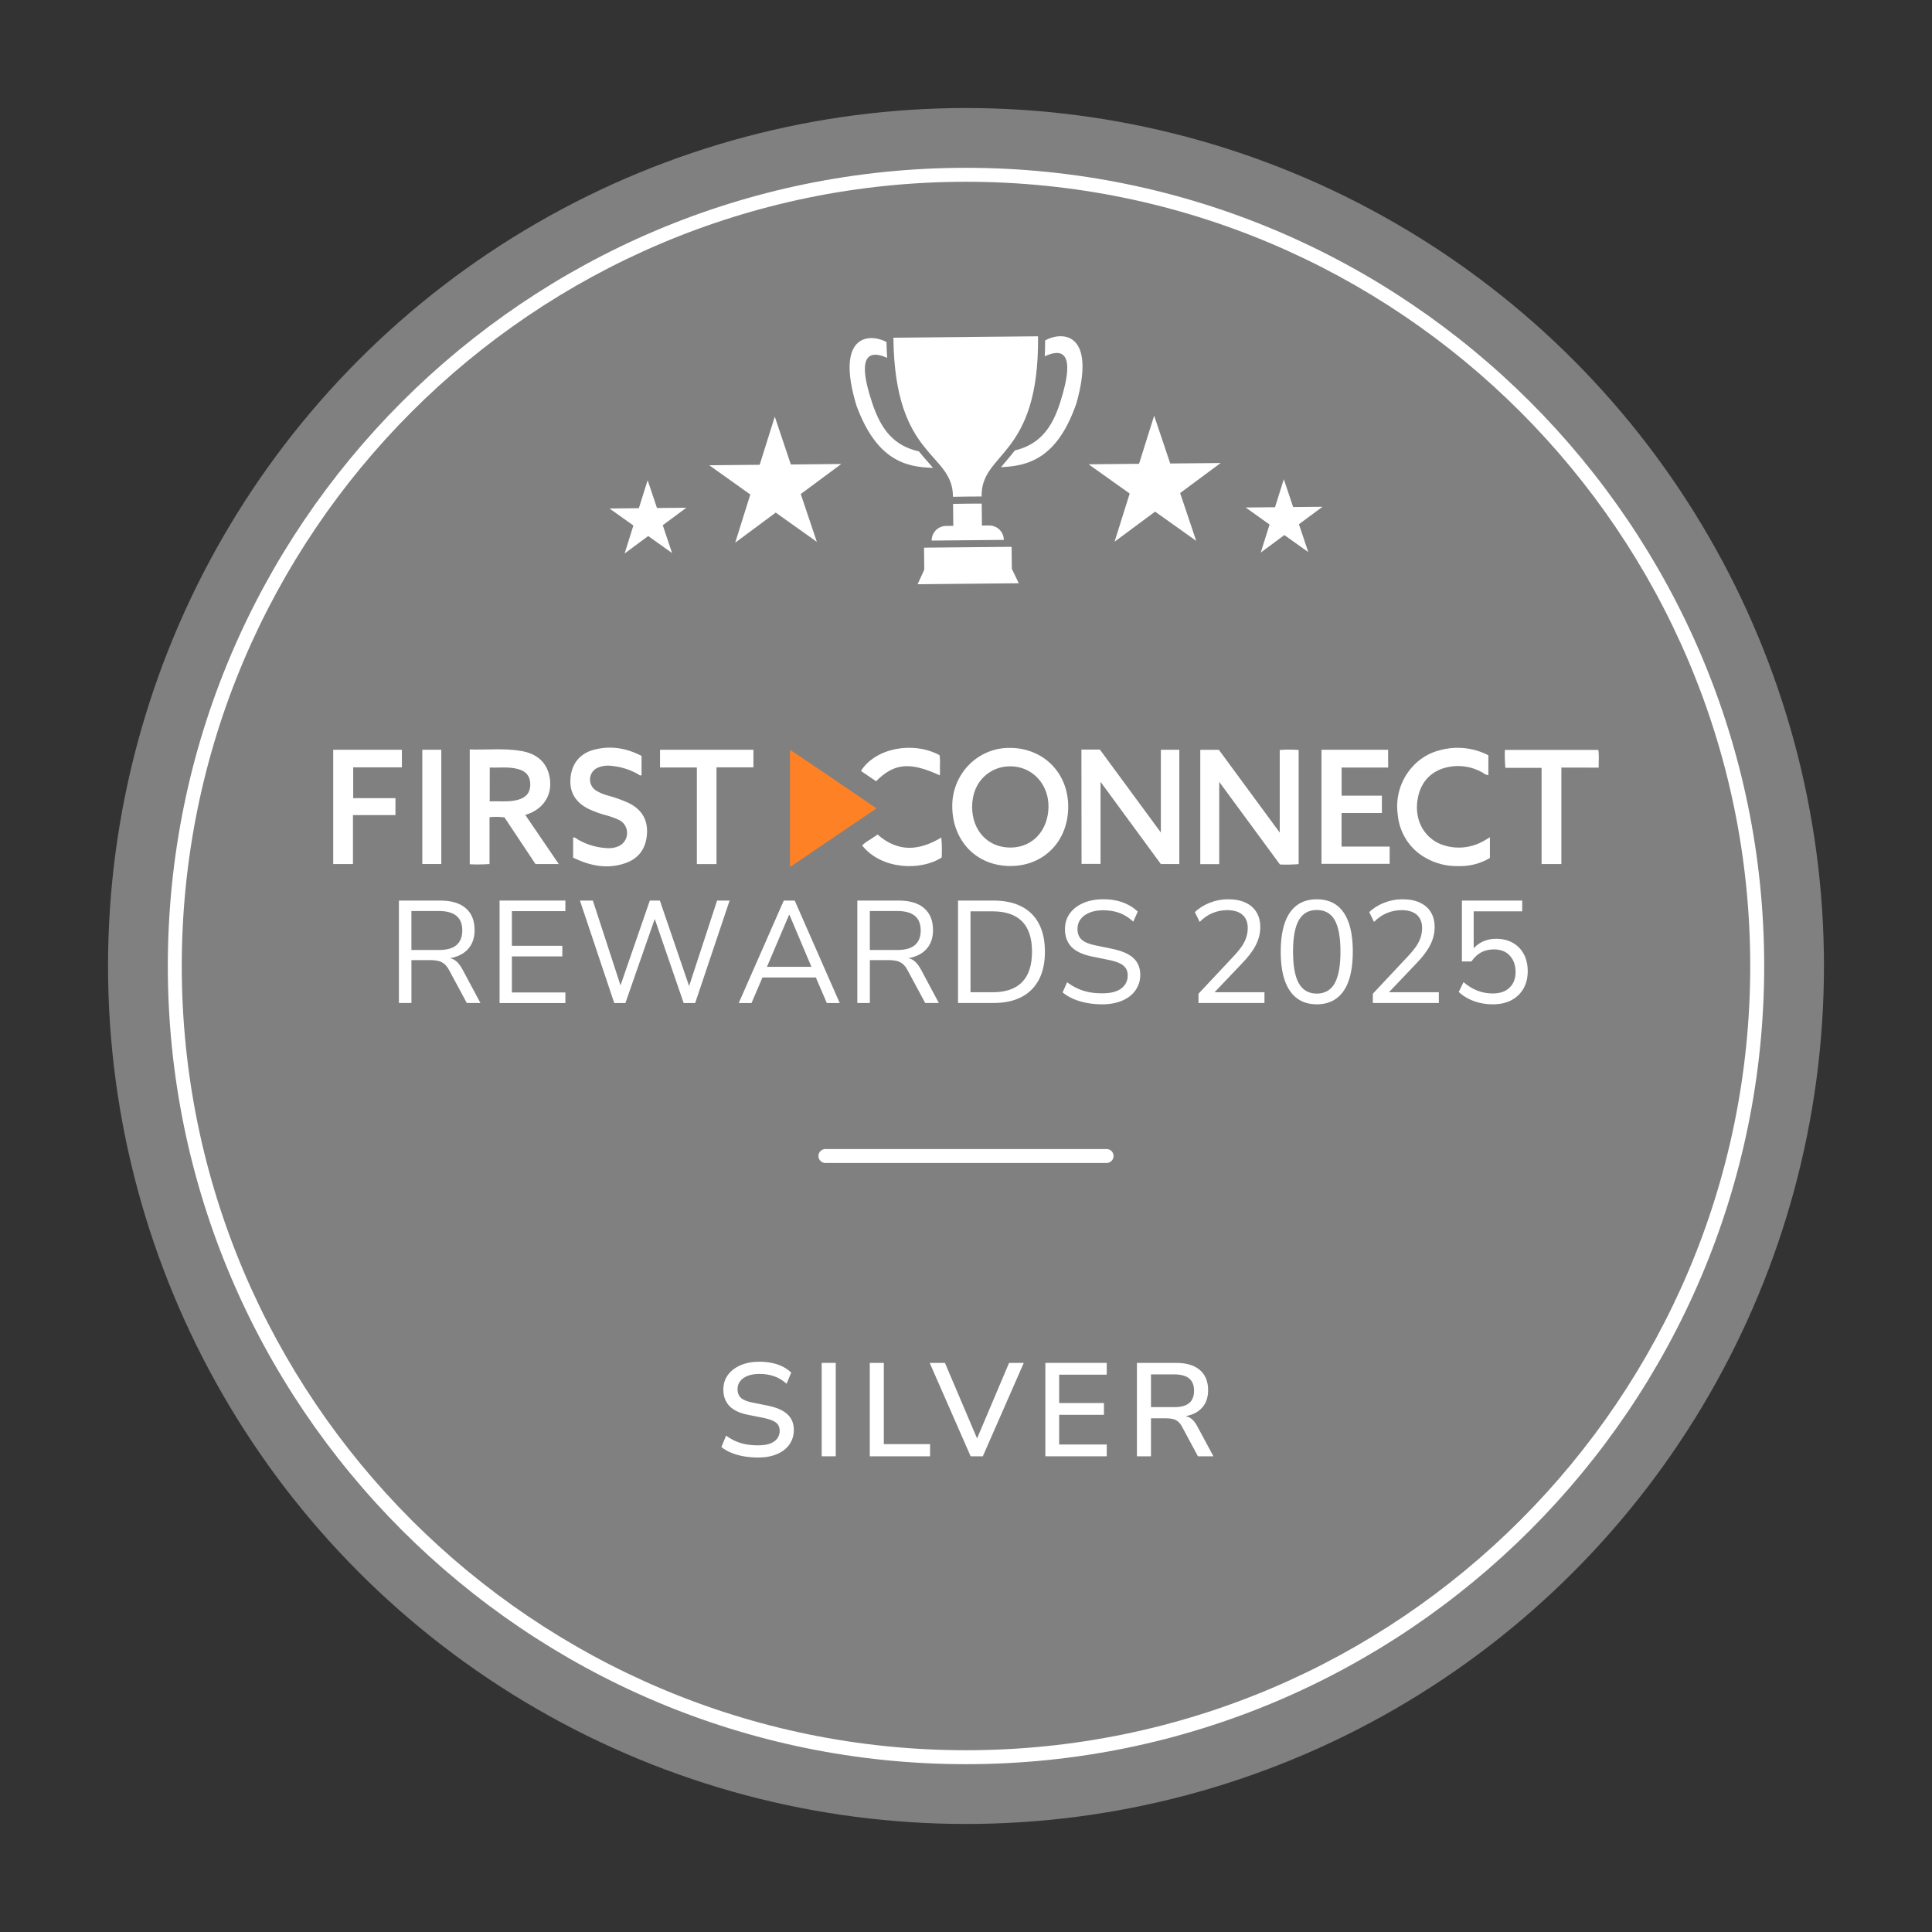 <?xml version="1.0" encoding="UTF-8"?><svg id="Layer_1" xmlns="http://www.w3.org/2000/svg" viewBox="0 0 720 720"><rect x="0" y="0" width="720" height="720" fill="#333333" stroke="none"/><defs><style>.cls-1{fill:gray;}.cls-2{fill:#fff;}.cls-3{fill:#ff8125;}</style></defs><circle class="cls-1" cx="360" cy="360" r="319.74"/><path class="cls-2" d="M360,657.46c-164.02,0-297.46-133.44-297.46-297.46S195.98,62.54,360,62.54s297.46,133.44,297.46,297.46-133.44,297.46-297.46,297.46ZM360,67.74c-161.15,0-292.26,131.11-292.26,292.26s131.11,292.26,292.26,292.26,292.26-131.11,292.26-292.26S521.15,67.74,360,67.74Z"/><path class="cls-2" d="M282.51,543.17c-1.88,0-3.65-.15-5.33-.44-1.68-.3-3.22-.73-4.62-1.31-1.4-.57-2.64-1.29-3.73-2.15l1.78-4.25c1.12.82,2.29,1.51,3.51,2.05s2.53.94,3.93,1.19c1.4.25,2.89.37,4.47.37,2.7,0,4.72-.49,6.05-1.48,1.33-.99,2-2.3,2-3.95,0-.89-.21-1.64-.62-2.25-.41-.61-1.09-1.12-2.03-1.53s-2.15-.77-3.63-1.06l-5.48-1.09c-3.16-.62-5.49-1.73-6.99-3.31-1.5-1.58-2.25-3.62-2.25-6.12,0-2.11.58-3.93,1.73-5.48,1.15-1.55,2.74-2.75,4.76-3.61,2.03-.86,4.34-1.28,6.94-1.28,1.61,0,3.15.15,4.62.45,1.46.29,2.81.75,4.03,1.36s2.29,1.36,3.21,2.25l-1.73,4.15c-1.42-1.28-2.96-2.21-4.62-2.79s-3.51-.87-5.55-.87c-1.61,0-3.03.23-4.25.69s-2.17,1.12-2.84,1.97c-.68.86-1.01,1.88-1.01,3.06,0,1.35.43,2.42,1.28,3.21.86.79,2.34,1.38,4.44,1.78l5.43,1.09c3.33.66,5.79,1.73,7.41,3.21,1.61,1.48,2.42,3.44,2.42,5.88,0,2.01-.54,3.79-1.63,5.36s-2.63,2.77-4.64,3.63c-2.01.86-4.36,1.28-7.06,1.28Z"/><path class="cls-2" d="M306.22,542.72v-34.81h5.24v34.81h-5.24Z"/><path class="cls-2" d="M324.14,542.72v-34.81h5.24v30.27h17.23v4.54h-22.47Z"/><path class="cls-2" d="M361.73,542.72l-15.26-34.81h5.68l12.54,29.48h-1.13l12.49-29.48h5.48l-15.26,34.81h-4.54Z"/><path class="cls-2" d="M389.58,542.72v-34.81h22.87v4.39h-17.73v10.57h16.69v4.39h-16.69v11.06h17.73v4.4h-22.87Z"/><path class="cls-2" d="M423.7,542.72v-34.81h14.62c3.82,0,6.76.88,8.82,2.64,2.06,1.76,3.09,4.29,3.09,7.58,0,1.97-.42,3.68-1.26,5.11-.84,1.43-2.03,2.55-3.58,3.36-1.55.81-3.39,1.26-5.53,1.36l.29-.35.94.05c1.09.07,2.03.4,2.84,1.01.8.61,1.56,1.56,2.25,2.84l6.03,11.21h-5.78l-5.88-10.96c-.46-.86-.96-1.52-1.51-1.97-.54-.46-1.17-.78-1.88-.96-.71-.18-1.54-.27-2.49-.27h-5.73v14.17h-5.24ZM428.94,524.4h8.74c2.47,0,4.3-.51,5.51-1.53,1.2-1.02,1.8-2.55,1.8-4.59s-.61-3.56-1.83-4.57c-1.22-1.01-3.08-1.51-5.58-1.51h-8.64v12.2Z"/><path class="cls-2" d="M412.39,433.41h-104.78c-1.44,0-2.6-1.16-2.6-2.6s1.16-2.6,2.6-2.6h104.78c1.44,0,2.6,1.16,2.6,2.6s-1.16,2.6-2.6,2.6Z"/><polygon class="cls-2" points="313.53 172.91 298.42 184.11 304.41 201.93 289.09 191.03 273.99 202.23 279.62 184.29 264.31 173.39 283.11 173.21 288.74 155.27 294.73 173.1 313.53 172.91"/><polygon class="cls-2" points="255.78 189.22 246.99 195.74 250.47 206.11 241.56 199.76 232.77 206.28 236.05 195.84 227.14 189.5 238.08 189.39 241.36 178.95 244.84 189.32 255.78 189.22"/><polygon class="cls-2" points="492.86 188.86 484.07 195.37 487.56 205.75 478.64 199.4 469.85 205.92 473.13 195.48 464.22 189.13 475.16 189.03 478.44 178.59 481.92 188.96 492.86 188.86"/><polygon class="cls-2" points="454.9 172.55 439.8 183.75 445.79 201.57 430.47 190.67 415.37 201.87 421 183.93 405.69 173.03 424.49 172.85 430.12 154.91 436.11 172.73 454.9 172.55"/><path class="cls-2" d="M346.13,172.53c-1.17-1.32-2.42-2.72-3.68-4.31-9.17-2.05-13.95-7.86-17.29-17.7-6.78-20-.01-19.58,5.46-17.17-.13-1.88-.21-3.85-.26-5.92-6.88-3.53-19.03-2.25-11.2,23.67,7.52,20.45,18.38,23.01,28.56,23.25-.5-.58-1.04-1.19-1.6-1.82"/><path class="cls-2" d="M386.86,125.33l-53.91.52c.42,45.45,22.19,42.42,22.19,59.29l5.34-.08,5.34-.03c-.33-16.86,21.5-14.26,21.03-59.71"/><path class="cls-2" d="M389.49,126.86c0,2.07-.05,4.04-.14,5.92,5.42-2.51,12.18-3.06,5.79,17.06-3.14,9.9-7.81,15.81-16.94,18.03-1.23,1.61-2.45,3.04-3.6,4.38-.55.64-1.07,1.26-1.56,1.85,10.17-.43,20.99-3.21,28.11-23.8,7.33-26.06-4.85-27.11-11.65-23.45"/><path class="cls-2" d="M376.99,204.02c0-.08,0-.16-.01-.24l-32.61.32c0,.08-.01.16,0,.24l.08,7.96-2.48,5.43,37.7-.37-2.59-5.38-.08-7.96"/><path class="cls-2" d="M368.64,195.83l-2.7.03-.08-8.19-5.34.03-5.34.08.08,8.19-2.7.03c-2.98.03-5.38,2.47-5.35,5.46l26.89-.26c-.03-2.99-2.47-5.39-5.45-5.36"/><path class="cls-2" d="M447.31,279.44h6.93c7.5,10.18,14.97,20.37,22.68,30.84v-30.79c2.35-.18,4.71-.18,7.05,0v42.54c-2.31.19-4.64.24-6.96.15l-22.64-30.79v30.65h-7.06v-42.61Z"/><path class="cls-2" d="M403.01,279.35h6.89l22.72,30.9v-30.83h6.88v42.58h-6.89l-22.47-30.63v30.57h-7.08l-.05-42.6Z"/><path class="cls-2" d="M376.56,278.72c12.23.11,21.61,9.23,21.53,22.08-.08,12.85-9.23,21.99-21.65,21.94-12.82-.06-21.47-9.62-21.56-22.07-.05-2.91.48-5.8,1.56-8.49,1.08-2.69,2.67-5.14,4.7-7.19,2.03-2.05,4.44-3.66,7.09-4.74,2.65-1.08,5.49-1.6,8.34-1.53ZM376.43,285.59c-6.88-.07-14.11,5.11-14.15,15.07,0,8.95,5.95,15.23,14.28,15.2,8.52,0,14.06-6.68,14.18-15.09.15-8.59-6.13-15.22-14.26-15.19h-.04Z"/><path class="cls-2" d="M182.43,304.54v17.46c-2.45.18-4.92.21-7.37.08v-42.79c6.47.24,12.89-.54,19.27.59,5.07.91,9,3.51,10.33,8.94,1.56,6.4-1.38,11.96-7.42,14.36-.38.15-.75.27-1.48.52l12.47,18.3h-8.67l-11.56-17.38c-1.84-.24-3.71-.27-5.56-.07ZM182.5,298.65c3.62-.18,7.14.37,10.6-.61,3.11-.88,4.55-2.8,4.52-5.77-.03-2.98-1.54-4.91-4.64-5.68-3.44-.93-6.94-.42-10.46-.55l-.02,12.62Z"/><path class="cls-3" d="M326.64,301.25l-32.24,21.87v-43.69c10.9,7.22,21.38,14.42,32.24,21.82Z"/><path class="cls-2" d="M517.33,286.04h-17.35v10.49h15.01v6.45h-15.03v12.51h17.93v6.43h-25.42v-42.5h24.84l.02,6.61Z"/><path class="cls-2" d="M213.59,319.62v-7.54c.9-.06,1.37.59,1.98.91,3.45,1.94,7.31,3.01,11.25,3.11,1.21.01,2.41-.21,3.53-.67.93-.37,1.74-1,2.33-1.82.59-.82.94-1.79,1.01-2.81.07-1.01-.14-2.03-.62-2.93s-1.19-1.63-2.06-2.13c-1.66-.82-3.41-1.47-5.21-1.92-2.24-.6-4.43-1.4-6.54-2.39-4.82-2.45-6.99-6.15-6.68-11.1.36-6.07,3.9-9.58,8.53-10.86,6.21-1.72,12.2-.76,17.98,2.23v7.15c-.6.43-.96-.18-1.43-.41-3.03-1.69-6.37-2.72-9.81-3.03-1.76-.23-3.55.01-5.18.72-.77.35-1.44.91-1.93,1.61s-.79,1.53-.85,2.39c-.07.86.09,1.72.47,2.5.37.78.94,1.43,1.65,1.91,1.44.9,3,1.56,4.65,1.97,2.55.69,5.05,1.58,7.47,2.66,4.66,2.24,7.23,5.89,7,11.23-.24,5.53-2.89,9.48-8.1,11.28-6.75,2.35-13.19.95-19.41-2.03Z"/><path class="cls-2" d="M554.67,281.46v7.45c-.78-.13-1.51-.47-2.12-.98-3.89-2.23-8.42-2.97-12.8-2.1-6.15,1.28-10.13,5.22-11.36,11.53-1.7,8.72,2.98,15.96,10.38,17.86,4.78,1.3,9.86.64,14.17-1.83.7-.38,1.38-.82,2.3-1.37v7.73c-3.58,2.12-7.67,3.16-11.8,3.02-4.27.11-8.49-.96-12.21-3.09-2.89-1.62-5.35-3.94-7.15-6.75-1.8-2.81-2.9-6.04-3.19-9.38-.43-3.12-.2-6.3.7-9.31s2.42-5.8,4.48-8.15c2.81-3.29,6.57-5.58,10.74-6.56,5.99-1.6,12.34-.91,17.86,1.94Z"/><path class="cls-2" d="M131.63,285.97v11.48h15.75v6.32h-15.84v18.23h-7.36v-42.59h25.59v6.55h-18.14Z"/><path class="cls-2" d="M581.88,286.05v35.96h-7.38v-35.85h-13.49c-.21-2.22-.27-4.46-.19-6.69h34.81c.39,2.09.09,4.24.15,6.61l-13.91-.03Z"/><path class="cls-2" d="M267.01,322.02h-7.31v-36h-13.73v-6.6h34.81v6.55h-13.76v36.05Z"/><path class="cls-2" d="M157.38,279.41h7.08v42.58h-7.08v-42.58Z"/><path class="cls-2" d="M327.04,311.01c7.71,6.74,15.52,6.07,23.76,1.11.22,2.47.27,4.95.15,7.42-7.62,5.05-22.44,4.67-29.66-4.48.84-.81,1.78-1.51,2.81-2.07.97-.7,1.97-1.3,2.94-1.98Z"/><path class="cls-2" d="M350.3,288.99c-11.16-5.16-17.02-4.65-23.81,2.15l-5.64-3.82c5.44-8.68,19.58-11.16,29.28-5.89.2,1.27.25,2.57.15,3.86.04,1.23,0,2.42,0,3.7Z"/><path class="cls-2" d="M148.66,373.8v-38.19h15.43c4.12,0,7.28.95,9.47,2.85,2.21,1.89,3.31,4.61,3.31,8.15,0,2.16-.45,4.02-1.36,5.58-.91,1.54-2.2,2.75-3.88,3.62-1.67.87-3.68,1.38-6.02,1.53l.38-.45.81.05c1.15.08,2.17.46,3.04,1.13.87.67,1.7,1.72,2.49,3.16l6.71,12.56h-5.08l-6.5-12.08c-.54-1.04-1.13-1.84-1.78-2.4-.65-.56-1.4-.95-2.25-1.17-.85-.21-1.87-.33-3.05-.33h-7.05v15.98h-4.65ZM153.31,354.03h10.3c2.93,0,5.1-.61,6.52-1.84,1.43-1.24,2.15-3.06,2.15-5.47s-.73-4.21-2.18-5.41c-1.44-1.2-3.64-1.8-6.59-1.8h-10.19v14.52Z"/><path class="cls-2" d="M186.18,373.8v-38.19h24.52v3.95h-19.93v12.91h18.79v3.95h-18.79v13.44h19.93v3.95h-24.52Z"/><path class="cls-2" d="M228.91,373.8l-12.79-38.19h4.82l10.88,33.36h-1.18l11.53-33.36h3.74l11.43,33.41h-1.03l10.93-33.41h4.67l-12.84,38.19h-4.29l-11.1-32.28h.65l-11.26,32.28h-4.17Z"/><path class="cls-2" d="M275.31,373.8l16.78-38.19h4.07l16.78,38.19h-4.81l-4.67-10.88,2.28,1.36h-23.29l2.27-1.36-4.65,10.88h-4.77ZM294.05,340.97l-8.67,20.37-1.3-1.03h20.05l-1.3,1.03-8.6-20.37h-.17Z"/><path class="cls-2" d="M319.5,373.8v-38.19h15.43c4.12,0,7.28.95,9.47,2.85,2.21,1.89,3.31,4.61,3.31,8.15,0,2.16-.45,4.02-1.36,5.58-.91,1.54-2.2,2.75-3.88,3.62-1.67.87-3.68,1.38-6.02,1.53l.38-.45.81.05c1.15.08,2.17.46,3.04,1.13.87.67,1.7,1.72,2.49,3.16l6.71,12.56h-5.08l-6.5-12.08c-.54-1.04-1.13-1.84-1.78-2.4-.65-.56-1.4-.95-2.25-1.17-.85-.21-1.87-.33-3.05-.33h-7.05v15.98h-4.65ZM324.15,354.03h10.3c2.93,0,5.1-.61,6.52-1.84,1.43-1.24,2.15-3.06,2.15-5.47s-.73-4.21-2.18-5.41c-1.44-1.2-3.64-1.8-6.59-1.8h-10.19v14.52Z"/><path class="cls-2" d="M357.03,373.8v-38.19h13.16c4.12,0,7.61.73,10.47,2.2,2.87,1.47,5.05,3.62,6.52,6.45,1.48,2.83,2.23,6.3,2.23,10.42s-.75,7.6-2.25,10.43c-1.5,2.83-3.67,4.99-6.52,6.47-2.85,1.48-6.33,2.21-10.45,2.21h-13.16ZM361.68,369.78h8.24c4.84,0,8.5-1.25,10.97-3.76s3.71-6.29,3.71-11.34-1.24-8.83-3.71-11.31c-2.47-2.49-6.13-3.74-10.97-3.74h-8.24v30.15Z"/><path class="cls-2" d="M410.8,374.28c-2.03,0-3.94-.17-5.75-.51-1.8-.34-3.46-.83-4.98-1.48-1.51-.65-2.87-1.46-4.07-2.44l1.68-3.79c1.27.94,2.57,1.72,3.9,2.33,1.34.61,2.76,1.06,4.27,1.36,1.52.29,3.17.43,4.94.43,3.14,0,5.51-.6,7.09-1.82,1.59-1.21,2.39-2.83,2.39-4.86,0-1.07-.25-1.98-.76-2.73-.51-.74-1.31-1.36-2.42-1.87-1.1-.5-2.53-.91-4.29-1.24l-5.9-1.2c-3.47-.72-6.01-1.92-7.62-3.6-1.6-1.68-2.4-3.87-2.4-6.57,0-2.24.6-4.2,1.8-5.87,1.21-1.68,2.9-2.98,5.06-3.9,2.17-.93,4.65-1.39,7.43-1.39,1.77,0,3.43.17,4.98.51,1.55.34,3,.87,4.34,1.58,1.34.7,2.51,1.54,3.52,2.51l-1.68,3.74c-1.59-1.48-3.3-2.56-5.11-3.23-1.82-.67-3.85-1.01-6.09-1.01-1.88,0-3.54.28-4.99.84-1.44.56-2.57,1.37-3.38,2.42-.82,1.04-1.22,2.29-1.22,3.74,0,1.66.51,2.97,1.54,3.93,1.03.95,2.77,1.68,5.23,2.18l5.85,1.2c3.68.72,6.4,1.87,8.15,3.43,1.75,1.57,2.63,3.67,2.63,6.32,0,2.13-.57,4.02-1.72,5.68-1.13,1.66-2.77,2.96-4.91,3.9-2.13.94-4.63,1.41-7.52,1.41Z"/><path class="cls-2" d="M446.64,373.8v-3.47l13.21-14.09c1.27-1.36,2.28-2.61,3.04-3.74.76-1.14,1.29-2.26,1.61-3.35.33-1.09.5-2.18.5-3.3,0-2.14-.66-3.78-1.97-4.94-1.32-1.15-3.22-1.73-5.72-1.73-1.84,0-3.63.36-5.37,1.06-1.73.7-3.35,1.81-4.86,3.33l-1.78-3.64c1.51-1.48,3.36-2.64,5.54-3.5,2.18-.87,4.47-1.3,6.85-1.3,2.53,0,4.69.42,6.47,1.25,1.79.82,3.16,2.02,4.1,3.57.94,1.54,1.41,3.41,1.41,5.58,0,1.16-.14,2.28-.41,3.36-.27,1.08-.68,2.16-1.22,3.24-.54,1.08-1.24,2.19-2.09,3.33-.85,1.13-1.85,2.3-3,3.48l-11.04,11.6v-.77h19.32v4.02h-24.59Z"/><path class="cls-2" d="M490.73,374.28c-2.93,0-5.4-.75-7.4-2.25-2-1.5-3.51-3.7-4.53-6.61-1.01-2.9-1.51-6.49-1.51-10.74s.5-7.83,1.51-10.74c1.02-2.92,2.53-5.11,4.53-6.59,2-1.48,4.47-2.21,7.4-2.21s5.43.74,7.41,2.21c1.99,1.48,3.49,3.66,4.5,6.56,1,2.88,1.51,6.46,1.51,10.73s-.51,7.85-1.51,10.78c-1.01,2.92-2.52,5.13-4.53,6.62-2,1.5-4.46,2.25-7.38,2.25ZM490.73,370.28c2.99,0,5.22-1.27,6.66-3.81,1.44-2.55,2.16-6.5,2.16-11.84s-.72-9.26-2.15-11.76c-1.42-2.49-3.65-3.74-6.68-3.74s-5.23,1.26-6.68,3.78c-1.44,2.51-2.16,6.43-2.16,11.77s.72,9.24,2.16,11.79c1.45,2.54,3.68,3.81,6.68,3.81Z"/><path class="cls-2" d="M511.62,373.8v-3.47l13.21-14.09c1.27-1.36,2.28-2.61,3.04-3.74.76-1.14,1.29-2.26,1.61-3.35.33-1.09.5-2.18.5-3.3,0-2.14-.66-3.78-1.97-4.94-1.32-1.15-3.22-1.73-5.72-1.73-1.84,0-3.63.36-5.37,1.06-1.73.7-3.35,1.81-4.86,3.33l-1.78-3.64c1.51-1.48,3.36-2.64,5.54-3.5,2.18-.87,4.47-1.3,6.85-1.3,2.53,0,4.69.42,6.47,1.25,1.79.82,3.16,2.02,4.1,3.57.94,1.54,1.41,3.41,1.41,5.58,0,1.16-.14,2.28-.41,3.36-.27,1.08-.68,2.16-1.22,3.24-.54,1.08-1.24,2.19-2.09,3.33-.85,1.13-1.85,2.3-3,3.48l-11.04,11.6v-.77h19.32v4.02h-24.59Z"/><path class="cls-2" d="M556.36,374.28c-1.67,0-3.29-.18-4.84-.53-1.54-.36-2.99-.89-4.32-1.58-1.33-.69-2.52-1.51-3.57-2.49l1.78-3.67c1.69,1.44,3.42,2.51,5.2,3.19,1.77.69,3.67,1.03,5.7,1.03,2.66,0,4.75-.72,6.25-2.16,1.5-1.45,2.25-3.4,2.25-5.85s-.72-4.52-2.15-6.08c-1.42-1.55-3.38-2.33-5.87-2.33-1.78,0-3.35.36-4.72,1.06-1.37.71-2.62,1.85-3.72,3.43h-3.54v-22.69h22.48v4.02h-18.09v14.73h-.76c.94-1.37,2.19-2.46,3.76-3.28,1.58-.81,3.36-1.22,5.34-1.22,2.42,0,4.52.51,6.28,1.53,1.77,1.01,3.13,2.42,4.08,4.22.96,1.8,1.44,3.91,1.44,6.33s-.53,4.66-1.6,6.5c-1.06,1.84-2.57,3.28-4.5,4.31-1.94,1.02-4.23,1.53-6.9,1.53Z"/></svg>